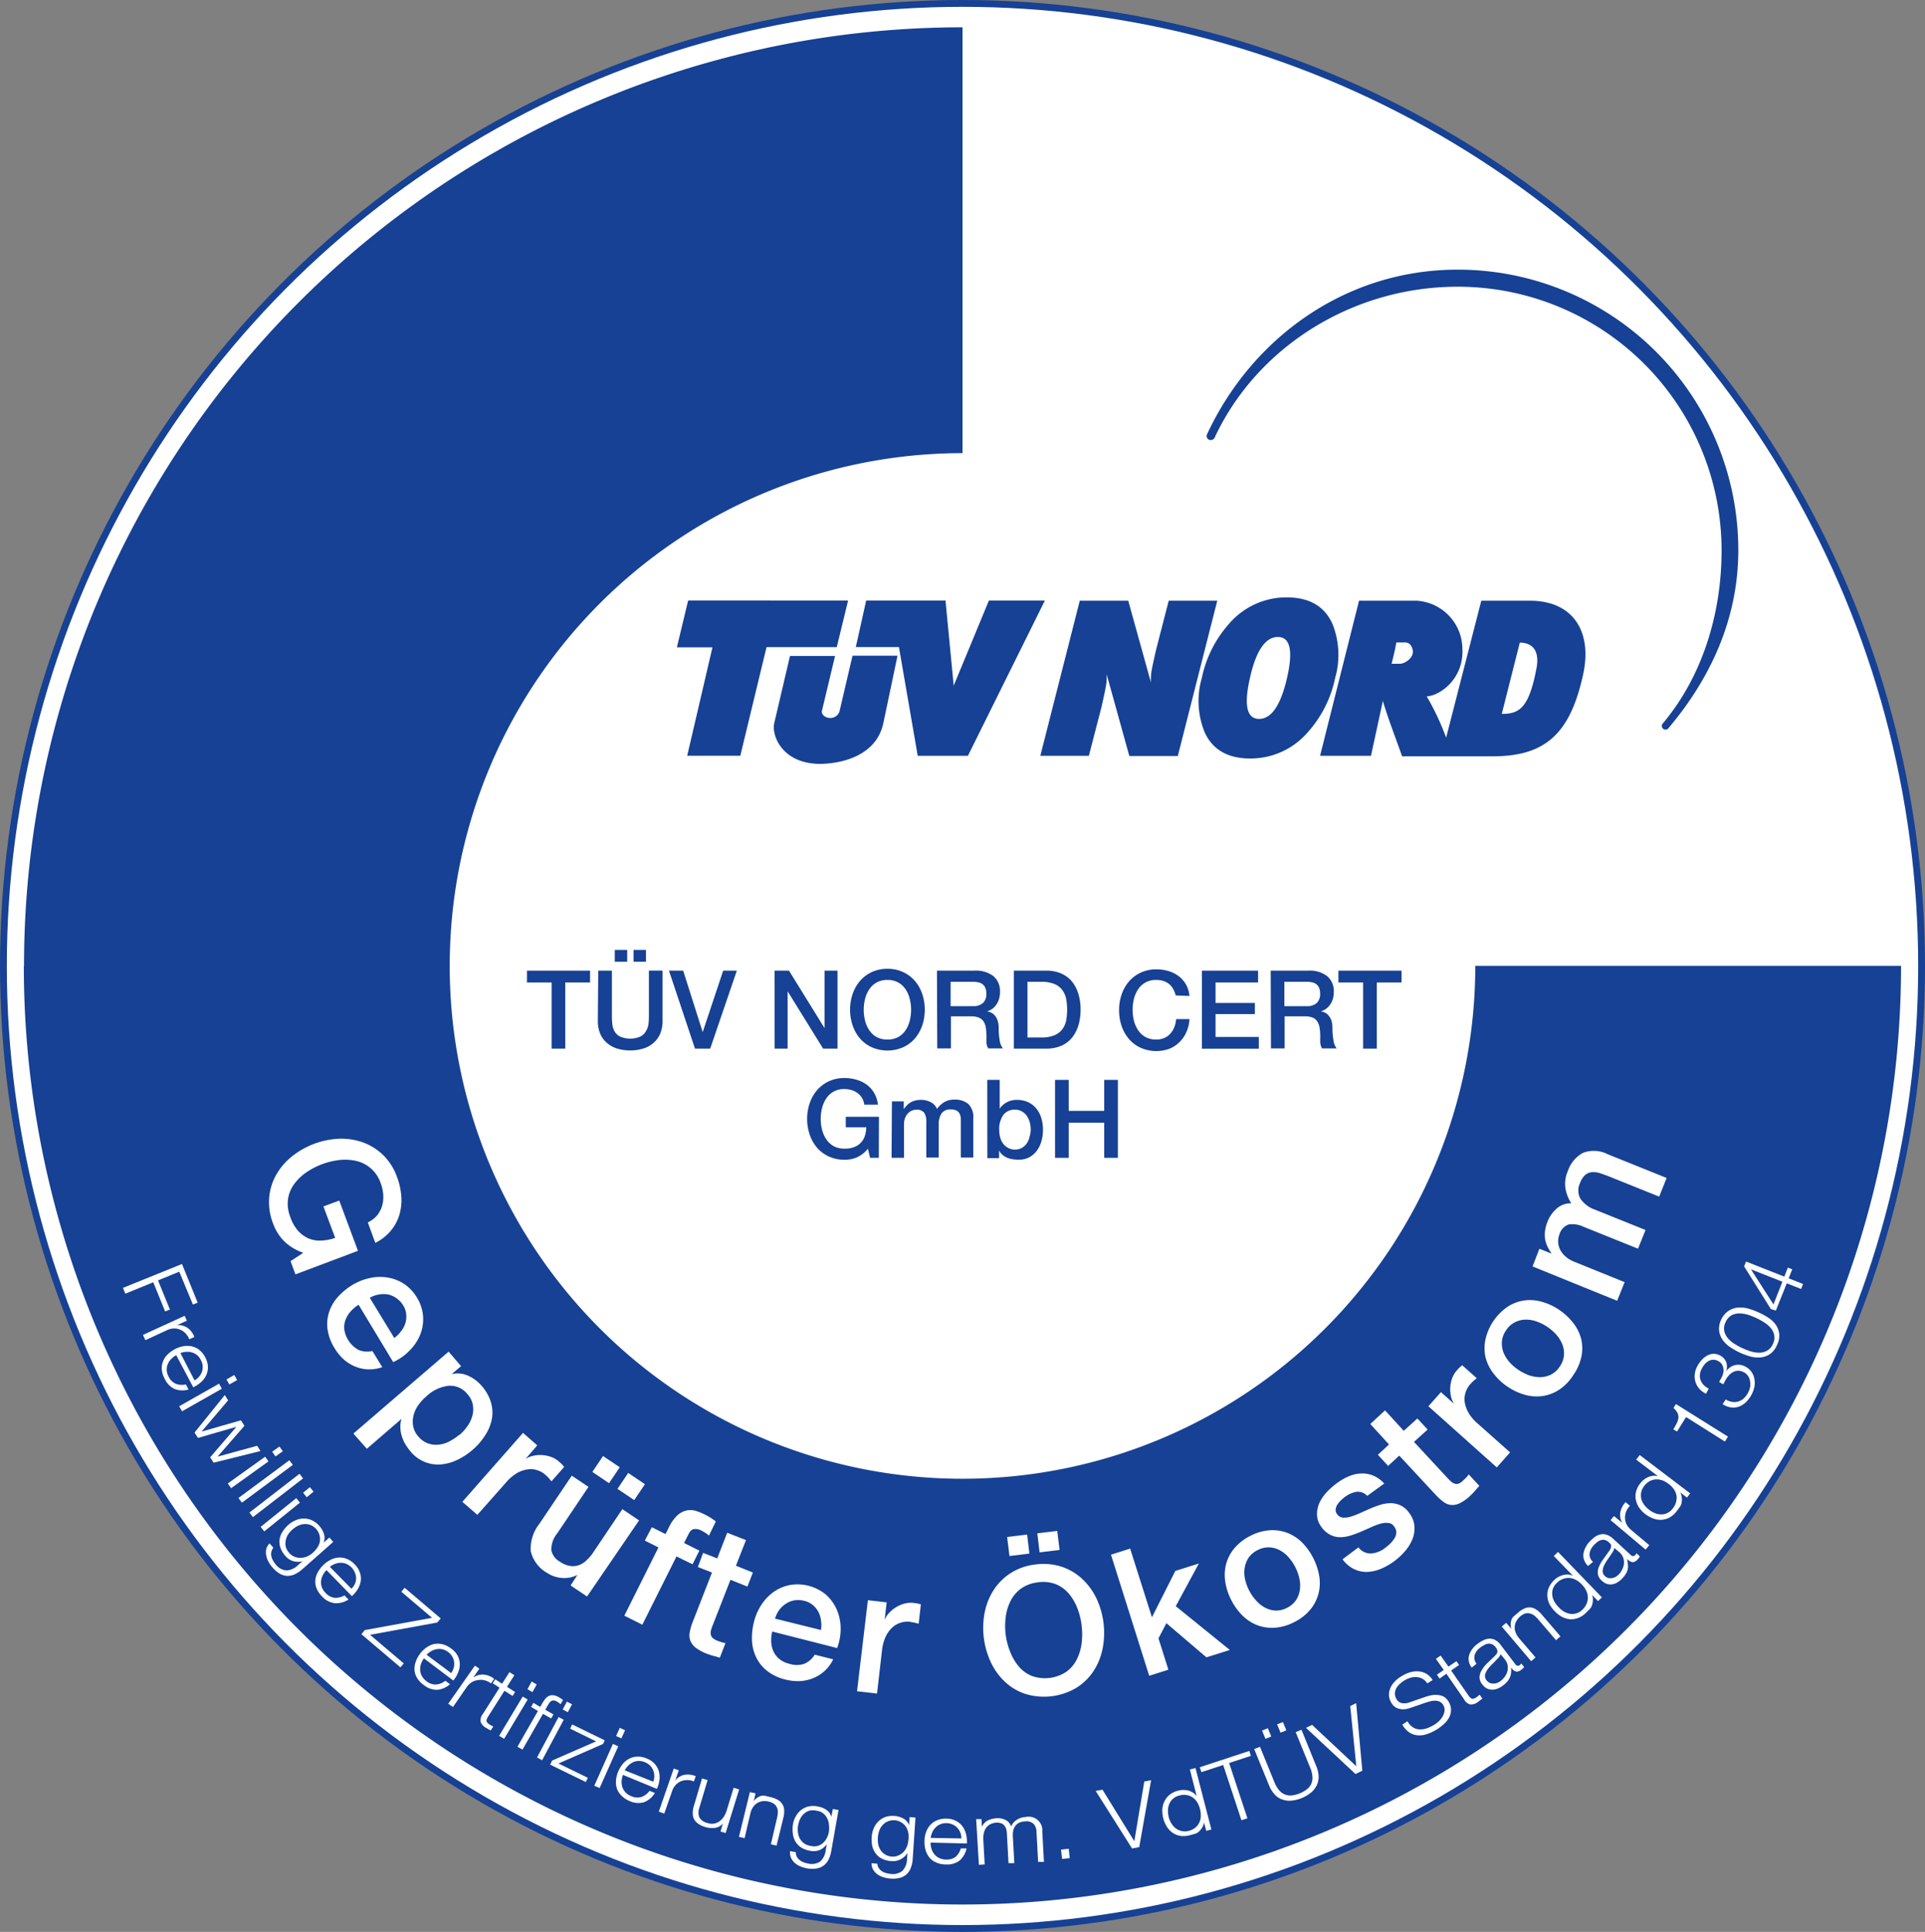 <svg xmlns="http://www.w3.org/2000/svg" viewBox="0 0 282 283"><rect x="0" y="0" width="282" height="283" fill="#808080" stroke="none"/><defs><style>.cls-1,.cls-4{fill:#fff;}.cls-1{stroke:#164194;stroke-miterlimit:3.86;}.cls-2,.cls-3{fill:#164194;}.cls-2{fill-rule:evenodd;}</style></defs><g id="Ebene_2" data-name="Ebene 2"><g id="Prüfzeichen"><ellipse class="cls-1" cx="141" cy="141.5" rx="140.5" ry="141"/><path class="cls-2" d="M176.06,99.31a17.15,17.15,0,0,1,4.05-8,11.05,11.05,0,0,1,8.39-3.8q4.89,0,6.66,3.8a12.21,12.21,0,0,1,.43,8,17.1,17.1,0,0,1-4.05,8,11.05,11.05,0,0,1-8.39,3.8q-4.89,0-6.66-3.8A12.14,12.14,0,0,1,176.06,99.31Zm7.05,0c-.91,4-.47,6,1.34,6s3.17-2,4.09-6,.46-6-1.34-6S184,95.29,183.11,99.31Z"/><path class="cls-2" d="M165.28,88l3.33,12a7.53,7.53,0,0,1,.14-2c.08-.49.61-2.82.61-2.82L171.21,88h7.11l-5.78,22.75h-7.1l-3.33-12a7.16,7.16,0,0,1-.15,2c-.07.5-.6,2.83-.6,2.83l-1.85,7.14H152.4L158.18,88Z"/><path class="cls-2" d="M123,104.13l1.89-8.08h6.59l-2.07,9.85c-1,4.79-6.06,6-9.42,6-5.45-.09-7-4.21-6.56-6l2.3-9.81,6.6,0-1.93,8.08c-.09.45.46,1,1.17,1A1.37,1.37,0,0,0,123,104.13Z"/><polygon class="cls-2" points="100.81 87.96 124.24 87.97 122.58 94.8 112.29 94.8 108.45 110.71 100.67 110.71 104.37 94.83 99.16 94.83 100.81 87.96"/><polygon class="cls-2" points="126.89 87.97 138.51 87.97 139.71 100.44 144.87 87.97 153.07 87.97 141.79 110.72 134.44 110.72 131.69 94.79 125.37 94.79 126.89 87.97"/><path class="cls-3" d="M222.64,94.14,220,104.58c2.61,0,4-.89,5.1-6.76C225.54,95.4,224.57,94.14,222.64,94.14ZM209,102a37.82,37.82,0,0,1,2.85,6.06L217,88h7.13c6.36,0,9.15,4.57,7.79,10.79-1.87,8.57-5.43,12-13.22,12h-13.3c-1-2.83-2.07-5.57-2.82-8.12l-1.74,8.05h-7.46L199.09,88h8.46A7.12,7.12,0,0,1,214.23,95C214.48,99.6,210.71,102,209,102Zm-4.45-7.89c-.16,1-.43,2.09-.69,3.12h1.26c.57,0,1.86-.72,1.86-1.76,0-.27-.18-1.37-1.17-1.36Z"/><path class="cls-3" d="M176.85,63.56c6.54-14,20.2-24.06,36.7-24.06a41.1,41.1,0,0,1,41.1,41.09c0,10.1-4.13,18.84-10.17,26a.56.56,0,0,1-.85.16.55.55,0,0,1,0-.82l0,0c5.64-6.72,8.57-15.83,8.57-25.29A38.64,38.64,0,0,0,213.55,42c-15.51,0-29.46,8.91-35.61,22.1a.64.64,0,0,1-.83.31A.6.6,0,0,1,176.85,63.56Z"/><path class="cls-3" d="M3.52,141.5A137.48,137.48,0,0,1,141,4V66.38a75.12,75.12,0,1,0,75.12,75.11h62.37a137.48,137.48,0,0,1-275,0Z"/><path class="cls-3" d="M77.2,142.19h9.24v1.73H82.81v9.69h-2v-9.69H77.2Z"/><path class="cls-3" d="M87.64,142.19h2v6.66A11.41,11.41,0,0,0,89.7,150a2.68,2.68,0,0,0,.32,1.07,2,2,0,0,0,.8.77,3.83,3.83,0,0,0,3,0,2,2,0,0,0,.8-.77A2.68,2.68,0,0,0,95,150a11.41,11.41,0,0,0,.06-1.16v-6.66h2v7.31a4.88,4.88,0,0,1-.34,1.92,3.63,3.63,0,0,1-1,1.37,3.88,3.88,0,0,1-1.48.82,6.72,6.72,0,0,1-3.84,0,4,4,0,0,1-1.48-.82,3.63,3.63,0,0,1-1-1.37,4.88,4.88,0,0,1-.34-1.92Zm2.42-1.31v-1.73h1.82v1.73Zm4.57-1.73v1.73H92.81v-1.73Z"/><path class="cls-3" d="M98,142.19h2.08l2.86,9h0l3-9h2l-3.9,11.42h-2.23Z"/><path class="cls-3" d="M113.47,142.19h2.11l5.21,8.42h0v-8.42h1.9v11.42h-2.11l-5.2-8.4h0v8.4h-1.9Z"/><path class="cls-3" d="M130,141.92a5.32,5.32,0,0,1,2.3.48,5.16,5.16,0,0,1,1.72,1.29,5.78,5.78,0,0,1,1.08,1.91,7,7,0,0,1,.37,2.3,7.05,7.05,0,0,1-.37,2.32,5.78,5.78,0,0,1-1.08,1.91,5,5,0,0,1-1.72,1.28,5.73,5.73,0,0,1-4.59,0,5,5,0,0,1-1.72-1.28,5.78,5.78,0,0,1-1.08-1.91,7.06,7.06,0,0,1-.38-2.32,7,7,0,0,1,.38-2.3,5.78,5.78,0,0,1,1.08-1.91,5.16,5.16,0,0,1,1.72-1.29A5.27,5.27,0,0,1,130,141.92Zm0,1.63a3.12,3.12,0,0,0-1.57.37,2.92,2.92,0,0,0-1.08,1,4.33,4.33,0,0,0-.62,1.4,6.5,6.5,0,0,0,0,3.2,4.33,4.33,0,0,0,.62,1.4,3,3,0,0,0,1.08,1,3.22,3.22,0,0,0,1.57.36,3.26,3.26,0,0,0,1.58-.36,3.21,3.21,0,0,0,1.08-1,4.32,4.32,0,0,0,.61-1.4,6.5,6.5,0,0,0,0-3.2,4.32,4.32,0,0,0-.61-1.4,3.08,3.08,0,0,0-1.08-1A3.16,3.16,0,0,0,130,143.55Z"/><path class="cls-3" d="M137.26,142.19h5.45a4.22,4.22,0,0,1,2.84.82,2.83,2.83,0,0,1,.94,2.27,3.33,3.33,0,0,1-.24,1.35,2.85,2.85,0,0,1-.56.86,2.2,2.2,0,0,1-.63.48c-.21.09-.36.16-.46.19v0a1.92,1.92,0,0,1,.56.16,1.72,1.72,0,0,1,.55.41,2.13,2.13,0,0,1,.42.73,3.26,3.26,0,0,1,.17,1.12,10.27,10.27,0,0,0,.15,1.83,2.38,2.38,0,0,0,.47,1.17h-2.14a1.85,1.85,0,0,1-.27-.81c0-.3,0-.59,0-.87a8.78,8.78,0,0,0-.09-1.35,2.28,2.28,0,0,0-.35-.94,1.47,1.47,0,0,0-.7-.55,3,3,0,0,0-1.13-.18h-2.94v4.7h-2Zm2,5.2h3.28a2.08,2.08,0,0,0,1.46-.46,1.76,1.76,0,0,0,.49-1.36,2.05,2.05,0,0,0-.16-.89,1.31,1.31,0,0,0-.44-.54,1.56,1.56,0,0,0-.64-.25,3.64,3.64,0,0,0-.74-.07h-3.25Z"/><path class="cls-3" d="M148.52,142.19h4.74a5.31,5.31,0,0,1,2.27.45,4.24,4.24,0,0,1,1.57,1.22,5.35,5.35,0,0,1,.9,1.82,7.94,7.94,0,0,1,.3,2.22,8.06,8.06,0,0,1-.3,2.23,5.39,5.39,0,0,1-.9,1.81,4.27,4.27,0,0,1-1.57,1.23,5.47,5.47,0,0,1-2.27.44h-4.74Zm2,9.79h2a4.92,4.92,0,0,0,1.91-.31,2.84,2.84,0,0,0,1.17-.86,3.28,3.28,0,0,0,.58-1.3,8.72,8.72,0,0,0,0-3.22,3.3,3.3,0,0,0-.58-1.29,2.77,2.77,0,0,0-1.17-.87,5.11,5.11,0,0,0-1.91-.31h-2Z"/><path class="cls-3" d="M172.23,145.82a3.82,3.82,0,0,0-.35-.91,2.52,2.52,0,0,0-.57-.72,2.6,2.6,0,0,0-.83-.47,3.28,3.28,0,0,0-1.09-.17,3.16,3.16,0,0,0-1.58.37,3.08,3.08,0,0,0-1.08,1,4.56,4.56,0,0,0-.62,1.4,6.83,6.83,0,0,0,0,3.2,4.56,4.56,0,0,0,.62,1.4,3.21,3.21,0,0,0,1.08,1,3.26,3.26,0,0,0,1.58.36,2.76,2.76,0,0,0,1.18-.23,2.56,2.56,0,0,0,.88-.64,3,3,0,0,0,.58-.95,4.35,4.35,0,0,0,.27-1.17h1.95a5.34,5.34,0,0,1-.44,1.87,4.51,4.51,0,0,1-1,1.47,4.31,4.31,0,0,1-1.5,1,5.63,5.63,0,0,1-4.2-.14,5,5,0,0,1-1.72-1.28,5.78,5.78,0,0,1-1.08-1.91,7.05,7.05,0,0,1-.37-2.32,7,7,0,0,1,.37-2.3,5.78,5.78,0,0,1,1.08-1.91,5.16,5.16,0,0,1,1.72-1.29,5.32,5.32,0,0,1,2.3-.48,6.17,6.17,0,0,1,1.8.26,4.63,4.63,0,0,1,1.5.77,4.1,4.1,0,0,1,1.05,1.22,4.3,4.3,0,0,1,.49,1.65Z"/><path class="cls-3" d="M176.07,142.19h8.23v1.73h-6.23v3h5.76v1.63h-5.76v3.35h6.34v1.72h-8.34Z"/><path class="cls-3" d="M186.15,142.19h5.46a4.19,4.19,0,0,1,2.83.82,2.84,2.84,0,0,1,.95,2.27,3.33,3.33,0,0,1-.24,1.35,2.85,2.85,0,0,1-.56.86,2.37,2.37,0,0,1-.64.48l-.45.19v0a1.86,1.86,0,0,1,.55.16,1.61,1.61,0,0,1,.55.41,2.31,2.31,0,0,1,.43.73,3.28,3.28,0,0,1,.16,1.12,10.22,10.22,0,0,0,.16,1.83,2.29,2.29,0,0,0,.47,1.17h-2.15a2,2,0,0,1-.26-.81,8.71,8.71,0,0,1,0-.87,7.59,7.59,0,0,0-.1-1.35,2.28,2.28,0,0,0-.35-.94,1.44,1.44,0,0,0-.69-.55,3,3,0,0,0-1.13-.18h-2.95v4.7h-2Zm2,5.2h3.28a2.06,2.06,0,0,0,1.46-.46,1.76,1.76,0,0,0,.5-1.36,2.21,2.21,0,0,0-.16-.89,1.4,1.4,0,0,0-.44-.54,1.56,1.56,0,0,0-.64-.25,3.67,3.67,0,0,0-.75-.07h-3.25Z"/><path class="cls-3" d="M196.07,142.19h9.25v1.73h-3.63v9.69h-2v-9.69h-3.62Z"/><path class="cls-3" d="M128.74,169.61h-1.28l-.31-1.34a4.56,4.56,0,0,1-1.6,1.26,4.41,4.41,0,0,1-1.84.36,5.3,5.3,0,0,1-2.29-.48,5,5,0,0,1-1.72-1.28,5.78,5.78,0,0,1-1.08-1.91,7.06,7.06,0,0,1-.38-2.32,7,7,0,0,1,.38-2.3,5.78,5.78,0,0,1,1.08-1.91,5.16,5.16,0,0,1,1.72-1.29,5.3,5.3,0,0,1,2.29-.48,6.06,6.06,0,0,1,1.77.25,4.76,4.76,0,0,1,1.5.73,4,4,0,0,1,1.09,1.23,4.31,4.31,0,0,1,.54,1.69h-2a2.39,2.39,0,0,0-.35-1,2.24,2.24,0,0,0-.66-.71,2.8,2.8,0,0,0-.9-.44,3.9,3.9,0,0,0-1-.14,3.14,3.14,0,0,0-1.57.37,3.08,3.08,0,0,0-1.08,1,4.56,4.56,0,0,0-.62,1.4,6.5,6.5,0,0,0,0,3.2,4.56,4.56,0,0,0,.62,1.4,3.21,3.21,0,0,0,1.08,1,3.25,3.25,0,0,0,1.57.36,3.58,3.58,0,0,0,1.36-.2,2.61,2.61,0,0,0,1-.62,2.57,2.57,0,0,0,.62-1,4.13,4.13,0,0,0,.22-1.31h-3V163.6h4.86Z"/><path class="cls-3" d="M130.66,161.34h1.73v1.15h0a5,5,0,0,1,.45-.56,2.49,2.49,0,0,1,.54-.43,2.62,2.62,0,0,1,.68-.28,3.33,3.33,0,0,1,.88-.1,3,3,0,0,1,1.4.33,1.92,1.92,0,0,1,.92,1,3.61,3.61,0,0,1,1.07-1,2.85,2.85,0,0,1,1.52-.37,3,3,0,0,1,2,.64,2.7,2.7,0,0,1,.73,2.14v5.71h-1.83v-4.83q0-.5,0-.9a1.9,1.9,0,0,0-.18-.71,1.05,1.05,0,0,0-.46-.45,1.75,1.75,0,0,0-.83-.16,1.53,1.53,0,0,0-1.34.57,2.76,2.76,0,0,0-.42,1.64v4.84h-1.82V164.3a2.22,2.22,0,0,0-.32-1.3,1.31,1.31,0,0,0-1.14-.44,1.8,1.8,0,0,0-.68.14,1.83,1.83,0,0,0-.58.42,2.29,2.29,0,0,0-.4.67,2.59,2.59,0,0,0-.15.91v4.91h-1.82Z"/><path class="cls-3" d="M144.63,158.19h1.82v4.22h0a2.4,2.4,0,0,1,.47-.54,2.77,2.77,0,0,1,.6-.41,2.64,2.64,0,0,1,.68-.25,3,3,0,0,1,.72-.09,3.91,3.91,0,0,1,1.7.34,3.35,3.35,0,0,1,1.21.95,4,4,0,0,1,.72,1.4,5.89,5.89,0,0,1,.24,1.71,5.79,5.79,0,0,1-.22,1.61,4.14,4.14,0,0,1-.65,1.39,3.35,3.35,0,0,1-1.12,1,3.26,3.26,0,0,1-1.58.36,5.93,5.93,0,0,1-.84-.06,3.71,3.71,0,0,1-.81-.21,2.83,2.83,0,0,1-.69-.42,1.86,1.86,0,0,1-.52-.67h0v1.13h-1.72Zm6.36,7.3a3.93,3.93,0,0,0-.14-1.09,3.11,3.11,0,0,0-.43-.94,2.14,2.14,0,0,0-.72-.65,1.92,1.92,0,0,0-1-.25,2,2,0,0,0-1.74.8,3.52,3.52,0,0,0-.58,2.13,4.34,4.34,0,0,0,.15,1.16,2.72,2.72,0,0,0,.45.92,2.47,2.47,0,0,0,.73.6,2.07,2.07,0,0,0,1,.23,2,2,0,0,0,1-.26,2.14,2.14,0,0,0,.71-.66,2.6,2.6,0,0,0,.4-.93A4.72,4.72,0,0,0,151,165.49Z"/><path class="cls-3" d="M154.56,158.19h2v4.54h5.2v-4.54h2v11.42h-2v-5.15h-5.2v5.15h-2Z"/></g><g id="Text"><path class="cls-4" d="M43.28,186.68l-.72-1.94,1.87-1.22a7.53,7.53,0,0,1-2.82-1.71A7.18,7.18,0,0,1,40,179.23a8.64,8.64,0,0,1-.57-3.75,8.11,8.11,0,0,1,1-3.33,9.33,9.33,0,0,1,2.29-2.71,11.9,11.9,0,0,1,7-2.63,9.44,9.44,0,0,1,3.51.56,8.36,8.36,0,0,1,2.94,1.87,8.49,8.49,0,0,1,2,3.2,10.21,10.21,0,0,1,.62,2.82,7.65,7.65,0,0,1-.28,2.68,6.64,6.64,0,0,1-1.25,2.34,7.09,7.09,0,0,1-2.28,1.79l-1.1-3A4.12,4.12,0,0,0,55.28,178a4.08,4.08,0,0,0,.71-1.41,4.8,4.8,0,0,0,.15-1.61,5.78,5.78,0,0,0-.37-1.65,4.95,4.95,0,0,0-3.55-3.26,7.54,7.54,0,0,0-2.48-.14,10.77,10.77,0,0,0-4.88,1.82,7.16,7.16,0,0,0-1.78,1.73,4.92,4.92,0,0,0-.89,2.19,5.21,5.21,0,0,0,.33,2.59,6.05,6.05,0,0,0,1.07,1.95,4.5,4.5,0,0,0,1.51,1.16,4.14,4.14,0,0,0,1.87.36,6.71,6.71,0,0,0,2.13-.4l-1.72-4.6,2.32-.86,2.74,7.36Z"/><path class="cls-4" d="M52.53,191.13a5.51,5.51,0,0,0-1.18,1,3.92,3.92,0,0,0-.74,1.23,3.13,3.13,0,0,0-.17,1.4,4.11,4.11,0,0,0,2.11,3,3.3,3.3,0,0,0,2,.14L56,200.27a5.51,5.51,0,0,1-4-.1,6,6,0,0,1-1.69-1.07A7.29,7.29,0,0,1,49,197.47a6.89,6.89,0,0,1-1-2.65,5.61,5.61,0,0,1,.18-2.52,6.17,6.17,0,0,1,1.25-2.24,9.36,9.36,0,0,1,2.23-1.85,8.27,8.27,0,0,1,2.56-1,6.91,6.91,0,0,1,2.6-.06,6.17,6.17,0,0,1,2.38.93,6.25,6.25,0,0,1,1.88,2,6.08,6.08,0,0,1,.9,2.77,6.2,6.2,0,0,1-.43,2.68A7,7,0,0,1,60,197.84a7.72,7.72,0,0,1-2.4,1.69ZM57.76,196a4.75,4.75,0,0,0,1-1,3.45,3.45,0,0,0,.62-1.16,3.27,3.27,0,0,0,.13-1.29,3,3,0,0,0-.44-1.32,3.55,3.55,0,0,0-1-1.06,3.25,3.25,0,0,0-1.2-.54,3.81,3.81,0,0,0-1.35,0,3.91,3.91,0,0,0-1.35.48Z"/><path class="cls-4" d="M65.72,198l1.82,2.12-1.38,1.18,0,0a3.69,3.69,0,0,1,2.4.22,5.71,5.71,0,0,1,2,1.49,6.51,6.51,0,0,1,1.37,2.45,5.36,5.36,0,0,1,.11,2.48,6.72,6.72,0,0,1-1,2.37,9.57,9.57,0,0,1-1.85,2.11A9.93,9.93,0,0,1,67,213.85a6.92,6.92,0,0,1-2.4.67,5.19,5.19,0,0,1-4.46-1.9,8.14,8.14,0,0,1-.76-1.06,5.73,5.73,0,0,1-.52-1.19,4.49,4.49,0,0,1-.21-1.26,3.59,3.59,0,0,1,.17-1.26l0,0-5.08,4.38L51.77,210Zm1.61,12.19a6.74,6.74,0,0,0,1.18-1.33,4.63,4.63,0,0,0,.7-1.52,3.51,3.51,0,0,0,.05-1.58,3.1,3.1,0,0,0-.74-1.48A3.23,3.23,0,0,0,65.71,203a5.69,5.69,0,0,0-3.24,1.54,7.24,7.24,0,0,0-1.27,1.41,4.35,4.35,0,0,0-.65,1.54,3.59,3.59,0,0,0,0,1.53,3.16,3.16,0,0,0,.76,1.44,3.34,3.34,0,0,0,1.43,1,3.59,3.59,0,0,0,1.56.16,4.34,4.34,0,0,0,1.57-.49A8.13,8.13,0,0,0,67.33,210.14Z"/><path class="cls-4" d="M76.62,209.9l2.08,1.83-1.72,2,0,0a2.9,2.9,0,0,1,1.09-.46,4.63,4.63,0,0,1,1.3-.12,4.44,4.44,0,0,1,1.34.27,3.43,3.43,0,0,1,1.16.67c.26.23.43.39.52.49l.26.31L80.79,217l-.41-.49a6.16,6.16,0,0,0-.45-.44,3.3,3.3,0,0,0-1.26-.71,3,3,0,0,0-1.44-.1,4.24,4.24,0,0,0-1.54.56,6.39,6.39,0,0,0-1.52,1.3l-4.24,4.79L67.73,220Z"/><path class="cls-4" d="M86,233.87l-2.41-1.62,1-1.55,0,0a4.08,4.08,0,0,1-2.25.45,4.44,4.44,0,0,1-2.16-.72,4.94,4.94,0,0,1-2.43-3.21A5.84,5.84,0,0,1,79,223.24l4.76-7.07,2.45,1.64-4.6,6.84a3.66,3.66,0,0,0-.84,2.44A2.43,2.43,0,0,0,82,228.75a3.6,3.6,0,0,0,1.45.63,2.78,2.78,0,0,0,1.26-.07,3.17,3.17,0,0,0,1.11-.65,6.59,6.59,0,0,0,1-1.12l4.35-6.47,2.45,1.65Zm.78-18.25,1.56-2.33,2.45,1.65-1.57,2.33Zm7.7,1.8-1.57,2.33-2.45-1.65,1.57-2.33Z"/><path class="cls-4" d="M95.49,223.72l2,1,.51-1a5.78,5.78,0,0,1,1.2-1.71,2.9,2.9,0,0,1,1.29-.72,2.76,2.76,0,0,1,1.31,0,7.22,7.22,0,0,1,1.3.5,8.34,8.34,0,0,1,1.76,1.09l-1,2.07a3.18,3.18,0,0,0-.49-.38,6.16,6.16,0,0,0-.66-.38,1.78,1.78,0,0,0-1-.2c-.34,0-.63.31-.88.81l-.62,1.23,2.24,1.12-1,2L99.1,228l-5,10-2.64-1.32,5-10-2-1Z"/><path class="cls-4" d="M103,227.48l2.07.81,1.46-3.76,2.75,1.08-1.47,3.75,2.48,1-.8,2.06-2.48-1-2.61,6.68a6.36,6.36,0,0,0-.26.77,1.4,1.4,0,0,0,0,.6.84.84,0,0,0,.27.48,2.1,2.1,0,0,0,.68.39,5.71,5.71,0,0,0,.58.21,2.57,2.57,0,0,0,.61.14l-.83,2.14-.93-.26a8.06,8.06,0,0,1-.91-.3,6.54,6.54,0,0,1-1.67-.88,2.52,2.52,0,0,1-.79-1,2.22,2.22,0,0,1-.12-1.21,8.25,8.25,0,0,1,.39-1.44l2.88-7.38-2.07-.81Z"/><path class="cls-4" d="M113.13,239a4.91,4.91,0,0,0-.15,1.52,3.55,3.55,0,0,0,.33,1.39,3,3,0,0,0,.87,1.12,3.6,3.6,0,0,0,1.47.7,3.49,3.49,0,0,0,2.16,0,3.26,3.26,0,0,0,1.54-1.34l2.71.68a5.68,5.68,0,0,1-1.25,1.7,5.74,5.74,0,0,1-1.68,1.06,6,6,0,0,1-1.95.43,7.19,7.19,0,0,1-2.1-.22,7,7,0,0,1-2.58-1.18,5.75,5.75,0,0,1-1.64-1.91,6.31,6.31,0,0,1-.69-2.48,9.32,9.32,0,0,1,.28-2.87,8.1,8.1,0,0,1,1.1-2.53,6.88,6.88,0,0,1,1.8-1.88,6.17,6.17,0,0,1,2.35-1A6.55,6.55,0,0,1,121,233.6a6.36,6.36,0,0,1,1.59,2.21,7,7,0,0,1,.56,2.73,7.8,7.8,0,0,1-.52,2.88Zm7.14-.22a4.64,4.64,0,0,0,0-1.39,3.49,3.49,0,0,0-.38-1.26,3.22,3.22,0,0,0-.81-1,2.91,2.91,0,0,0-1.24-.62,3.55,3.55,0,0,0-1.44-.08,3.12,3.12,0,0,0-1.23.47,3.71,3.71,0,0,0-1,.92,4.08,4.08,0,0,0-.63,1.29Z"/><path class="cls-4" d="M127.14,234.41l2.75.32-.3,2.58h0a2.9,2.9,0,0,1,.63-1,4.55,4.55,0,0,1,1-.84,4.37,4.37,0,0,1,1.25-.55,3.39,3.39,0,0,1,1.34-.11,6.53,6.53,0,0,1,.7.11l.39.1-.32,2.84-.62-.17c-.21,0-.42-.08-.63-.11a3.29,3.29,0,0,0-1.43.14,3.23,3.23,0,0,0-1.24.74,4.27,4.27,0,0,0-.94,1.35,6.47,6.47,0,0,0-.51,1.93l-.73,6.35-2.93-.34Z"/><path class="cls-4" d="M151.73,229.17a8.68,8.68,0,0,1,3.77.33,8.19,8.19,0,0,1,3,1.76,9.41,9.41,0,0,1,2.11,2.86,11.94,11.94,0,0,1,.9,7.46,9.3,9.3,0,0,1-1.36,3.28,8.15,8.15,0,0,1-2.51,2.41,9.3,9.3,0,0,1-7.36.89,8,8,0,0,1-3-1.74,9.34,9.34,0,0,1-2.1-2.86,11.92,11.92,0,0,1-.91-7.46,9.49,9.49,0,0,1,1.36-3.28,8.32,8.32,0,0,1,2.51-2.43A8.55,8.55,0,0,1,151.73,229.17Zm.31,2.63a5.18,5.18,0,0,0-2.45.9,5.11,5.11,0,0,0-1.54,1.8,7.34,7.34,0,0,0-.72,2.38,10.44,10.44,0,0,0,0,2.62A10.06,10.06,0,0,0,148,242a7.42,7.42,0,0,0,1.26,2.14,5,5,0,0,0,1.93,1.38,5.69,5.69,0,0,0,5-.61,5,5,0,0,0,1.54-1.8,7.34,7.34,0,0,0,.72-2.38,10.44,10.44,0,0,0,0-2.62,10.06,10.06,0,0,0-.63-2.54,7.42,7.42,0,0,0-1.26-2.14,5,5,0,0,0-1.93-1.38A5.22,5.22,0,0,0,152,231.8Zm-4.16-3.86-.34-2.79,2.93-.36.33,2.79Zm7-3.68.34,2.79-2.93.35-.33-2.79Z"/><path class="cls-4" d="M162.75,227.74l2.81-.89,3.19,10.06,3.43-6.79,3.45-1.09-3.39,6.26,7.92,6.41-3.43,1.08-5.86-5L169.71,240l1.45,4.59-2.81.89Z"/><path class="cls-4" d="M189.58,237.63a7.33,7.33,0,0,1-2.79.81,6.22,6.22,0,0,1-2.56-.35,6.34,6.34,0,0,1-2.18-1.4,8.71,8.71,0,0,1-1.7-2.35,8.5,8.5,0,0,1-.87-2.73,6.38,6.38,0,0,1,.16-2.59,6.22,6.22,0,0,1,1.23-2.27,7.38,7.38,0,0,1,2.31-1.77,7.24,7.24,0,0,1,2.79-.81,6.15,6.15,0,0,1,2.55.35,6.44,6.44,0,0,1,2.19,1.4,9.28,9.28,0,0,1,2.57,5.08,6.21,6.21,0,0,1-.17,2.59,6.05,6.05,0,0,1-1.22,2.27A7.24,7.24,0,0,1,189.58,237.63Zm-1.06-2.09a3.45,3.45,0,0,0,1.34-1.14,3.65,3.65,0,0,0,.56-1.51,4.72,4.72,0,0,0-.07-1.67,6.94,6.94,0,0,0-1.56-3.07,4.42,4.42,0,0,0-1.3-1.05,3.55,3.55,0,0,0-1.54-.43,3.4,3.4,0,0,0-1.71.4,3.45,3.45,0,0,0-1.34,1.14,3.82,3.82,0,0,0-.57,1.5,4.73,4.73,0,0,0,.07,1.67A6.86,6.86,0,0,0,183,233a6.53,6.53,0,0,0,1,1.44,4.63,4.63,0,0,0,1.3,1.05,3.61,3.61,0,0,0,1.55.44A3.4,3.4,0,0,0,188.52,235.54Z"/><path class="cls-4" d="M199,226.67a2.25,2.25,0,0,0,1.86.9,3.76,3.76,0,0,0,2-.78,8.15,8.15,0,0,0,.73-.6,4.39,4.39,0,0,0,.66-.79,1.82,1.82,0,0,0,.3-.86,1.29,1.29,0,0,0-.26-.84l-.22-.29a1.1,1.1,0,0,0-.72-.31,2.92,2.92,0,0,0-1.15.11,9.49,9.49,0,0,0-1.34.51l-1.48.65a14.46,14.46,0,0,1-1.54.57,5.19,5.19,0,0,1-1.53.24,3.19,3.19,0,0,1-1.44-.35,3.68,3.68,0,0,1-1.3-1.16,3.09,3.09,0,0,1-.64-1.8,4,4,0,0,1,.38-1.76,5.84,5.84,0,0,1,1.09-1.57,11.11,11.11,0,0,1,1.44-1.27,8.52,8.52,0,0,1,1.73-1,5.25,5.25,0,0,1,1.8-.42,4.23,4.23,0,0,1,1.78.3,4.51,4.51,0,0,1,1.63,1.17l-2.49,1.81a1.86,1.86,0,0,0-1.62-.59,4,4,0,0,0-1.63.73,6.35,6.35,0,0,0-.56.47,3.93,3.93,0,0,0-.54.63,1.63,1.63,0,0,0-.27.71,1,1,0,0,0,.21.73,1.15,1.15,0,0,0,.83.5,3.07,3.07,0,0,0,1.12-.13,9.84,9.84,0,0,0,1.34-.5l1.5-.67q.75-.32,1.53-.57a5.19,5.19,0,0,1,1.53-.24,3.34,3.34,0,0,1,1.45.33,3.29,3.29,0,0,1,1.28,1.13,3.58,3.58,0,0,1,.75,2,4.25,4.25,0,0,1-.34,1.92,6.53,6.53,0,0,1-1.12,1.74,9.92,9.92,0,0,1-1.56,1.42,9.39,9.39,0,0,1-2.06,1.14,5.69,5.69,0,0,1-2,.39,4.19,4.19,0,0,1-1.86-.46,4.68,4.68,0,0,1-1.6-1.39Z"/><path class="cls-4" d="M201.85,213.11l1.63-1.51-2.74-3,2.16-2,2.74,3,2-1.81,1.5,1.62-2,1.81,4.88,5.26a7.55,7.55,0,0,0,.58.57,1.36,1.36,0,0,0,.52.29.87.87,0,0,0,.55,0,2.12,2.12,0,0,0,.65-.44l.45-.43a3.81,3.81,0,0,0,.39-.49l1.55,1.68-.63.72a7.12,7.12,0,0,1-.66.69,6.44,6.44,0,0,1-1.52,1.11,2.44,2.44,0,0,1-1.26.28,2.1,2.1,0,0,1-1.13-.42,7.33,7.33,0,0,1-1.13-1l-5.4-5.81-1.63,1.51Z"/><path class="cls-4" d="M209.25,206l1.84-2.07,1.94,1.73,0,0a3.08,3.08,0,0,1-.47-1.09,5,5,0,0,1-.11-1.3,4.44,4.44,0,0,1,.27-1.34,3.55,3.55,0,0,1,.68-1.16,5.1,5.1,0,0,1,.49-.51l.31-.27,2.14,1.9c-.17.13-.33.27-.49.41s-.31.3-.45.45a3.4,3.4,0,0,0-.71,1.25,3.21,3.21,0,0,0-.11,1.45,4.54,4.54,0,0,0,.57,1.54,6.11,6.11,0,0,0,1.29,1.52l4.78,4.25-1.95,2.2Z"/><path class="cls-4" d="M230.45,201.48a7.19,7.19,0,0,1-2,2.07,6,6,0,0,1-2.4.94,6.36,6.36,0,0,1-2.59-.15,8.65,8.65,0,0,1-2.63-1.22,8.42,8.42,0,0,1-2.1-2,6.32,6.32,0,0,1-1.12-2.34,6.17,6.17,0,0,1,0-2.57,7.93,7.93,0,0,1,3.19-4.75,6,6,0,0,1,5-.78,8.5,8.5,0,0,1,2.61,1.2,8.75,8.75,0,0,1,2.12,2,6.32,6.32,0,0,1,1.12,2.34,6.05,6.05,0,0,1,0,2.58A7.36,7.36,0,0,1,230.45,201.48Zm-1.95-1.31a3.32,3.32,0,0,0,.61-1.64,3.61,3.61,0,0,0-.24-1.6,4.93,4.93,0,0,0-.88-1.42,7.22,7.22,0,0,0-1.32-1.14,7,7,0,0,0-1.54-.78,4.62,4.62,0,0,0-1.65-.28,3.6,3.6,0,0,0-1.56.39,3.28,3.28,0,0,0-1.29,1.18,3.31,3.31,0,0,0-.61,1.65,3.73,3.73,0,0,0,.23,1.59,5,5,0,0,0,.88,1.42,6.65,6.65,0,0,0,1.31,1.13,7.31,7.31,0,0,0,1.55.79,5,5,0,0,0,1.65.28,3.74,3.74,0,0,0,1.57-.38A3.31,3.31,0,0,0,228.5,200.17Z"/><path class="cls-4" d="M224.51,185.52l1-2.59,1.74.69,0-.07a6.89,6.89,0,0,1-.58-1,4.07,4.07,0,0,1-.33-1.06,4.72,4.72,0,0,1,0-1.19,5.32,5.32,0,0,1,.38-1.38,4.72,4.72,0,0,1,1.35-1.9,3.08,3.08,0,0,1,2.12-.75,5.78,5.78,0,0,1-.87-2.22,4.58,4.58,0,0,1,.36-2.5,4.75,4.75,0,0,1,2.19-2.66,4.47,4.47,0,0,1,3.67.2l8.61,3.47-1.09,2.73-7.29-2.93c-.5-.2-1-.37-1.38-.5a3.11,3.11,0,0,0-1.17-.15,1.72,1.72,0,0,0-1,.41,2.89,2.89,0,0,0-.74,1.15,2.5,2.5,0,0,0,.06,2.36,4.44,4.44,0,0,0,2.21,1.61l7.31,2.94-1.1,2.74-8-3.22a3.73,3.73,0,0,0-2.16-.33,2.16,2.16,0,0,0-1.35,1.45,2.75,2.75,0,0,0,.09,2.22,3.28,3.28,0,0,0,.77,1,4.33,4.33,0,0,0,1.28.78l7.41,3-1.1,2.73Z"/><path class="cls-4" d="M26.66,185.16l2.3,5.66-.7.28-2-4.81-3.11,1.27,1.74,4.27-.7.28-1.74-4.27-4.09,1.67-.35-.85Z"/><path class="cls-4" d="M27.05,192.75l.33.71-1.43.66v0a2.38,2.38,0,0,1,1.53.4,3,3,0,0,1,1,1.33l-.75.34a2.62,2.62,0,0,0-.57-.89,2.39,2.39,0,0,0-.79-.53,2.06,2.06,0,0,0-.92-.16,2.29,2.29,0,0,0-.95.23l-3.2,1.48-.36-.77Z"/><path class="cls-4" d="M25.82,198.52a2.65,2.65,0,0,0-.7.52,2.25,2.25,0,0,0-.51.72,2.11,2.11,0,0,0-.19.89,2.23,2.23,0,0,0,.28,1,2.09,2.09,0,0,0,1.09,1.07,2.49,2.49,0,0,0,1.44.08l.39.75a3.31,3.31,0,0,1-2-.06,3,3,0,0,1-1.5-1.53,3.34,3.34,0,0,1-.42-1.39,2.76,2.76,0,0,1,.2-1.2,2.94,2.94,0,0,1,.7-1,4.53,4.53,0,0,1,1.05-.75,4.35,4.35,0,0,1,1.18-.41,3.28,3.28,0,0,1,1.21,0,2.83,2.83,0,0,1,1.12.51,3.27,3.27,0,0,1,.92,1.14,3.11,3.11,0,0,1,.38,1.41,2.77,2.77,0,0,1-.27,1.23,3.23,3.23,0,0,1-.78,1,4.75,4.75,0,0,1-1.1.72Zm2.68,3.69a2.23,2.23,0,0,0,.65-.53,2.05,2.05,0,0,0,.42-.71,1.93,1.93,0,0,0,.12-.83,2.05,2.05,0,0,0-.26-.9,2.14,2.14,0,0,0-.59-.75,2,2,0,0,0-.75-.38,2.3,2.3,0,0,0-.83-.08,2.86,2.86,0,0,0-.83.18Z"/><path class="cls-4" d="M32.09,202.69l.41.74-5.83,3.31-.42-.74Zm2.23-1.27.42.74-1.14.65-.42-.74Z"/><path class="cls-4" d="M32.93,204.36l.49.77-3.89,4.58v0l5.76-1.65.52.8-3.94,4.52,0,0,5.8-1.59.49.77-6.87,1.71-.5-.79,3.84-4.47v0L29,210.64l-.5-.79Z"/><path class="cls-4" d="M38.84,213.39l.49.69L33.86,218l-.49-.69Zm2.1-1.49.49.69-1.07.76-.49-.69Z"/><path class="cls-4" d="M42.39,213.91l.51.68-7.46,5.53-.51-.68Z"/><path class="cls-4" d="M43.88,215.89l.52.68-7.35,5.67-.51-.67Z"/><path class="cls-4" d="M43.4,219.46l.54.66-5.23,4.21-.53-.66Zm2-1.61.53.66-1,.82-.53-.66Z"/><path class="cls-4" d="M44.32,229.85a4.83,4.83,0,0,1-1.11.75,2.59,2.59,0,0,1-1.1.25,2.45,2.45,0,0,1-1.1-.31,4.15,4.15,0,0,1-1.1-.94,3.8,3.8,0,0,1-.59-.85,2.92,2.92,0,0,1-.32-.91,2.15,2.15,0,0,1,0-.91,1.86,1.86,0,0,1,.49-.84l.56.64a1.43,1.43,0,0,0-.3.62,1.62,1.62,0,0,0,0,.62,2.09,2.09,0,0,0,.24.61,3.19,3.19,0,0,0,.39.57,2.18,2.18,0,0,0,1.58.9,2.52,2.52,0,0,0,1.66-.75l.69-.6,0,0a2.5,2.5,0,0,1-1.33,0,2.46,2.46,0,0,1-1.17-.76,3.67,3.67,0,0,1-.74-1.25,2.65,2.65,0,0,1-.11-1.21,2.88,2.88,0,0,1,.44-1.12,4.71,4.71,0,0,1,.86-1,3.73,3.73,0,0,1,1.1-.68,2.93,2.93,0,0,1,1.19-.23,2.78,2.78,0,0,1,1.18.27,3.45,3.45,0,0,1,1.08.84,3.12,3.12,0,0,1,.67,1.23,1.75,1.75,0,0,1-.09,1.2l0,0,.87-.76.56.64Zm-1.16-1.8a2.12,2.12,0,0,0,.89.15A2.38,2.38,0,0,0,45,228a3.12,3.12,0,0,0,.81-.52,4,4,0,0,0,.64-.72,2.46,2.46,0,0,0,.39-.86,2.24,2.24,0,0,0-1.34-2.5,2.16,2.16,0,0,0-.93-.14,2.58,2.58,0,0,0-.92.25,3.84,3.84,0,0,0-.82.56,3.08,3.08,0,0,0-.63.72,2.35,2.35,0,0,0-.34.86,2.05,2.05,0,0,0,0,.92,2.2,2.2,0,0,0,.51.91A2,2,0,0,0,43.16,228.05Z"/><path class="cls-4" d="M47.83,230a2.8,2.8,0,0,0-.51.7,2.47,2.47,0,0,0-.28.83,2.05,2.05,0,0,0,.09.91,2.2,2.2,0,0,0,.57.91,2.11,2.11,0,0,0,1.36.71,2.58,2.58,0,0,0,1.4-.35l.59.6a3.24,3.24,0,0,1-2,.54,3,3,0,0,1-1.88-1,3.47,3.47,0,0,1-.81-1.21,2.66,2.66,0,0,1-.16-1.2,2.88,2.88,0,0,1,.37-1.15,4.45,4.45,0,0,1,1.79-1.76,3.07,3.07,0,0,1,1.16-.36,2.88,2.88,0,0,1,1.22.16,3.21,3.21,0,0,1,1.21.82,3.06,3.06,0,0,1,.78,1.24,2.68,2.68,0,0,1,.11,1.25,3.35,3.35,0,0,1-.45,1.18,4.57,4.57,0,0,1-.84,1Zm3.65,2.73A2.33,2.33,0,0,0,52,232,2,2,0,0,0,52,230.4a2.37,2.37,0,0,0-1.29-1.32,2.08,2.08,0,0,0-.84-.15,2.67,2.67,0,0,0-.82.17,3.09,3.09,0,0,0-.73.42Z"/><path class="cls-4" d="M59.28,232.59l5.28,4.49-.5.6-9.85,1.8,4.94,4.19-.49.58-5.72-4.86.5-.6,9.85-1.8-4.5-3.82Z"/><path class="cls-4" d="M62.1,242.93a3.14,3.14,0,0,0-.41.77,2.34,2.34,0,0,0-.14.87,1.91,1.91,0,0,0,.22.88,2.17,2.17,0,0,0,.69.81,2.09,2.09,0,0,0,1.45.5,2.47,2.47,0,0,0,1.33-.55l.68.51a3.29,3.29,0,0,1-1.86.82,3.05,3.05,0,0,1-2-.72,3.49,3.49,0,0,1-1-1.08,2.67,2.67,0,0,1-.34-1.17,3.1,3.1,0,0,1,.2-1.19,4.23,4.23,0,0,1,.62-1.14,4.32,4.32,0,0,1,.89-.87,3.13,3.13,0,0,1,1.09-.52,2.86,2.86,0,0,1,1.24,0,3.35,3.35,0,0,1,1.31.63,3.08,3.08,0,0,1,1,1.11,2.84,2.84,0,0,1,.29,1.23,3.21,3.21,0,0,1-.27,1.23,4.47,4.47,0,0,1-.68,1.13Zm4,2.16a2.65,2.65,0,0,0,.36-.76,2.28,2.28,0,0,0,.07-.82,2.2,2.2,0,0,0-.26-.81,2.26,2.26,0,0,0-.62-.7,2.34,2.34,0,0,0-.86-.41,2.17,2.17,0,0,0-.84,0,2.6,2.6,0,0,0-.79.29,3.43,3.43,0,0,0-.67.52Z"/><path class="cls-4" d="M69.57,244l.65.44-.89,1.3h0a2.33,2.33,0,0,1,1.52-.43,2.82,2.82,0,0,1,1.54.62l-.46.67a2.72,2.72,0,0,0-1-.47,2.41,2.41,0,0,0-1,0,2.21,2.21,0,0,0-.87.33,2.7,2.7,0,0,0-.7.69l-2,2.91-.7-.48Z"/><path class="cls-4" d="M74.27,247.1l1.19.76-.37.58-1.19-.76-2.39,3.77a1.33,1.33,0,0,0-.24.59c0,.16.1.34.35.51s.42.25.64.36l-.38.59-.33-.19-.32-.19a1.68,1.68,0,0,1-.83-.91,1.54,1.54,0,0,1,.35-1.16l2.43-3.82-1-.65.37-.58,1,.65,1.08-1.7.72.45Z"/><path class="cls-4" d="M76.57,248.53l.73.43-3.45,5.76-.73-.44Zm1.32-2.21.73.44L78,247.88l-.73-.43Z"/><path class="cls-4" d="M80.74,251.74l-1.2-.68-3,5.24-.74-.42,3-5.24-1-.59.34-.6,1,.59.3-.53a6.29,6.29,0,0,1,.45-.66,1.59,1.59,0,0,1,.53-.42,1.21,1.21,0,0,1,.66-.09,2.06,2.06,0,0,1,.8.29l.3.18.3.22-.35.61-.26-.2-.25-.16a1,1,0,0,0-.52-.18.63.63,0,0,0-.38.11,1,1,0,0,0-.29.3l-.26.44-.29.51,1.2.68Z"/><path class="cls-4" d="M81.83,251.53l.75.4-3.16,5.92-.75-.4Zm1.22-2.27.75.4-.62,1.16-.75-.4Z"/><path class="cls-4" d="M81.81,258.33l4.31,2.1-.3.62-5.23-2.55.29-.6,6.44-2.81-3.8-1.86.3-.62,4.77,2.33-.25.53Z"/><path class="cls-4" d="M89.79,255.46l.78.35-2.73,6.12-.78-.34Zm1-2.35.78.35-.54,1.19-.78-.34Z"/><path class="cls-4" d="M91.26,260a2.86,2.86,0,0,0-.19.84,2.38,2.38,0,0,0,.08.88,2.08,2.08,0,0,0,.45.8,2.22,2.22,0,0,0,.88.6,2.12,2.12,0,0,0,1.53.1,2.53,2.53,0,0,0,1.14-.88l.79.31A3.29,3.29,0,0,1,94.36,264a3,3,0,0,1-2.13-.17A3.52,3.52,0,0,1,91,263a2.77,2.77,0,0,1-.63-1,3.22,3.22,0,0,1-.13-1.21,4.32,4.32,0,0,1,.31-1.25,4.49,4.49,0,0,1,.63-1.08,3.15,3.15,0,0,1,.92-.79,2.7,2.7,0,0,1,1.18-.34,3.11,3.11,0,0,1,1.44.26,3,3,0,0,1,1.21.82,2.77,2.77,0,0,1,.6,1.1,3.37,3.37,0,0,1,.07,1.27,4.4,4.4,0,0,1-.37,1.27Zm4.44,1a2.34,2.34,0,0,0,.15-.83,2.19,2.19,0,0,0-.6-1.52,2.34,2.34,0,0,0-.79-.51,2.29,2.29,0,0,0-.93-.18,2.2,2.2,0,0,0-.82.2,2.31,2.31,0,0,0-.68.49,2.75,2.75,0,0,0-.51.68Z"/><path class="cls-4" d="M98.7,259.07l.74.26-.52,1.48h0a2.36,2.36,0,0,1,1.35-.82,3,3,0,0,1,1.65.2l-.27.77a2.66,2.66,0,0,0-1-.2,2.34,2.34,0,0,0-.93.19,2.28,2.28,0,0,0-.76.55,2.4,2.4,0,0,0-.49.85l-1.16,3.32-.8-.28Z"/><path class="cls-4" d="M106.3,268.52l-.75-.22.34-1.16h0a1.87,1.87,0,0,1-1.2.63,3.62,3.62,0,0,1-1.44-.15,3.29,3.29,0,0,1-1-.49,1.81,1.81,0,0,1-.59-.68,1.91,1.91,0,0,1-.18-.87,3.54,3.54,0,0,1,.16-1l1.2-4.06.82.24-1.21,4.06a2,2,0,0,0,0,1.41,1.86,1.86,0,0,0,1.23.83,1.88,1.88,0,0,0,1,.06,1.91,1.91,0,0,0,.8-.38,2.53,2.53,0,0,0,.6-.69,3.71,3.71,0,0,0,.39-.89l1-3.27.81.24Z"/><path class="cls-4" d="M109.85,262.52l.83.19-.26,1.13h0a1.68,1.68,0,0,1,.46-.46,2.11,2.11,0,0,1,.6-.3,1.27,1.27,0,0,1,.67,0l.7.17a4,4,0,0,1,1.15.44,1.88,1.88,0,0,1,.65.67,1.75,1.75,0,0,1,.23.86,4,4,0,0,1-.12,1.05l-1,4.09-.83-.2.92-3.94a3.71,3.71,0,0,0,.1-.78,1.49,1.49,0,0,0-.14-.67,1.35,1.35,0,0,0-.43-.53,2.56,2.56,0,0,0-1.73-.38,2,2,0,0,0-.77.3,2,2,0,0,0-.58.59,2.71,2.71,0,0,0-.36.83l-.86,3.69-.83-.19Z"/><path class="cls-4" d="M121.79,271.07a4.94,4.94,0,0,1-.38,1.28,2.5,2.5,0,0,1-.7.89,2.3,2.3,0,0,1-1,.46,4.47,4.47,0,0,1-1.45,0,4.54,4.54,0,0,1-1-.29,2.89,2.89,0,0,1-.83-.51,2.28,2.28,0,0,1-.54-.73,1.88,1.88,0,0,1-.15-1l.84.15a1.4,1.4,0,0,0,.15.66,1.43,1.43,0,0,0,.4.48,1.78,1.78,0,0,0,.57.33,2.94,2.94,0,0,0,.66.19,2.24,2.24,0,0,0,1.79-.29,2.58,2.58,0,0,0,.81-1.64l.16-.9h0a2.56,2.56,0,0,1-1,.84,2.39,2.39,0,0,1-1.38.14,3.62,3.62,0,0,1-1.37-.49,2.67,2.67,0,0,1-.84-.87,2.75,2.75,0,0,1-.38-1.15,4.84,4.84,0,0,1,0-1.31,3.61,3.61,0,0,1,.42-1.22,3,3,0,0,1,.77-.93,2.77,2.77,0,0,1,1.09-.53,3.14,3.14,0,0,1,1.37,0,2.93,2.93,0,0,1,1.29.52,1.77,1.77,0,0,1,.7,1h0L122,265l.84.14Zm-2-.66a2.29,2.29,0,0,0,.79-.45,2.42,2.42,0,0,0,.55-.74,3,3,0,0,0,.3-.91,3.44,3.44,0,0,0,0-1,2.36,2.36,0,0,0-.24-.92,2.08,2.08,0,0,0-.58-.74,2,2,0,0,0-1-.4,2.18,2.18,0,0,0-1.06,0,2.08,2.08,0,0,0-.81.48,2.44,2.44,0,0,0-.55.78,4.36,4.36,0,0,0-.29.95,3.86,3.86,0,0,0,0,1,2.39,2.39,0,0,0,.28.88,2.34,2.34,0,0,0,.61.69,2.17,2.17,0,0,0,1,.38A2,2,0,0,0,119.76,270.41Z"/><path class="cls-4" d="M133.71,272.27a4.28,4.28,0,0,1-.27,1.31,2.27,2.27,0,0,1-1.6,1.5,4.13,4.13,0,0,1-1.45.1,4.2,4.2,0,0,1-1-.19,3.21,3.21,0,0,1-.87-.43,2.32,2.32,0,0,1-.61-.68,1.82,1.82,0,0,1-.23-.94l.84.06a1.43,1.43,0,0,0,.22.65,1.45,1.45,0,0,0,.44.45,1.88,1.88,0,0,0,.59.27,3.14,3.14,0,0,0,.68.13,2.19,2.19,0,0,0,1.76-.46,2.54,2.54,0,0,0,.66-1.7l.07-.91h0a2.43,2.43,0,0,1-1,.93,2.4,2.4,0,0,1-1.36.27,3.56,3.56,0,0,1-1.41-.37,2.53,2.53,0,0,1-.92-.79,3,3,0,0,1-.48-1.1,4.8,4.8,0,0,1-.07-1.32,3.77,3.77,0,0,1,.31-1.25,3.06,3.06,0,0,1,.68-1,3.12,3.12,0,0,1,1-.63,3.32,3.32,0,0,1,1.36-.15,3,3,0,0,1,1.33.4,1.85,1.85,0,0,1,.79.92h0l.09-1.16.85.07Zm-2.08-.47a2.42,2.42,0,0,0,.74-.52,2.45,2.45,0,0,0,.49-.79,3,3,0,0,0,.21-.94,3.48,3.48,0,0,0,0-1,2.5,2.5,0,0,0-.32-.89,2.18,2.18,0,0,0-3.47-.29,2.4,2.4,0,0,0-.48.82,4.08,4.08,0,0,0-.2,1,3.82,3.82,0,0,0,.06,1,2.4,2.4,0,0,0,.36.85,2,2,0,0,0,.66.63,2.26,2.26,0,0,0,1,.3A2.11,2.11,0,0,0,131.63,271.8Z"/><path class="cls-4" d="M136.32,269.92a3.17,3.17,0,0,0,.12.85,2.25,2.25,0,0,0,.39.79,2,2,0,0,0,.7.59,2.22,2.22,0,0,0,1,.25A2.17,2.17,0,0,0,140,272a2.57,2.57,0,0,0,.75-1.23h.85a3.32,3.32,0,0,1-1,1.76,3,3,0,0,1-2.05.59,3.4,3.4,0,0,1-1.43-.3,2.55,2.55,0,0,1-1-.75,3.22,3.22,0,0,1-.54-1.08,4.45,4.45,0,0,1-.15-1.28,4,4,0,0,1,.2-1.23,3.12,3.12,0,0,1,.58-1.06,2.74,2.74,0,0,1,1-.74,3.18,3.18,0,0,1,1.43-.27,3.11,3.11,0,0,1,1.43.34,2.81,2.81,0,0,1,.95.82,3.29,3.29,0,0,1,.51,1.16,4.48,4.48,0,0,1,.11,1.32Zm4.52-.61a2.39,2.39,0,0,0-.15-.83,2.1,2.1,0,0,0-.43-.7,1.91,1.91,0,0,0-.68-.5,2.18,2.18,0,0,0-.91-.21,2.27,2.27,0,0,0-.93.17,2.08,2.08,0,0,0-.7.48,2.55,2.55,0,0,0-.47.69,4,4,0,0,0-.24.82Z"/><path class="cls-4" d="M143,266.48l.78,0,.06,1.13h0a1.94,1.94,0,0,1,.84-.92,3.33,3.33,0,0,1,1.38-.34,2.53,2.53,0,0,1,1.26.26,1.58,1.58,0,0,1,.8.95,2.13,2.13,0,0,1,.87-1,2.59,2.59,0,0,1,1.27-.39,2,2,0,0,1,2.43,2.16l.24,4.41-.85,0-.24-4.37a1.77,1.77,0,0,0-.43-1.2,1.58,1.58,0,0,0-1.3-.35,2,2,0,0,0-.91.24,1.7,1.7,0,0,0-.55.55,2.13,2.13,0,0,0-.26.77,4.23,4.23,0,0,0,0,.88l.2,3.67-.85,0-.24-4.4a2.52,2.52,0,0,0-.11-.62,1.42,1.42,0,0,0-.27-.5,1.07,1.07,0,0,0-.47-.32A1.81,1.81,0,0,0,146,267a2.27,2.27,0,0,0-.93.23,1.81,1.81,0,0,0-.62.54,2.3,2.3,0,0,0-.33.78,3.7,3.7,0,0,0-.07.95l.2,3.62-.85.05Z"/><path class="cls-4" d="M155.59,272.31l-.16-1.36,1.13-.13.15,1.37Z"/><path class="cls-4" d="M160.51,262.35l1-.18,4.66,7.55h0l1.46-8.75,1-.19-1.74,9.8-1.05.2Z"/><path class="cls-4" d="M177.46,268l-.75.2-.33-1.23h0a1.74,1.74,0,0,1-.24.68,2.28,2.28,0,0,1-.46.61,1.47,1.47,0,0,1-.65.38l-.73.2a3.46,3.46,0,0,1-1.41.09,2.9,2.9,0,0,1-1.13-.46,3,3,0,0,1-.83-.89,4.08,4.08,0,0,1-.51-1.19,4.46,4.46,0,0,1-.15-1.29,3.11,3.11,0,0,1,.29-1.18,2.82,2.82,0,0,1,.77-1,3.2,3.2,0,0,1,1.27-.61,2.78,2.78,0,0,1,.76-.1,3.06,3.06,0,0,1,.74.09,2.69,2.69,0,0,1,.67.3,1.91,1.91,0,0,1,.54.52h0l-1-3.91.82-.22Zm-5.87-.93a2.55,2.55,0,0,0,.61.73,2.2,2.2,0,0,0,.84.41,2.14,2.14,0,0,0,1.06,0,2.36,2.36,0,0,0,1.05-.52,2.12,2.12,0,0,0,.57-.78,2.24,2.24,0,0,0,.19-.93,4,4,0,0,0-.12-1,3.88,3.88,0,0,0-.37-.9,2.52,2.52,0,0,0-.62-.72,2.18,2.18,0,0,0-.89-.39,2.34,2.34,0,0,0-1.16.06,2.07,2.07,0,0,0-1.47,1.26,2.41,2.41,0,0,0-.18.93,3.83,3.83,0,0,0,.12,1A3.56,3.56,0,0,0,171.59,267.1Z"/><path class="cls-4" d="M175.76,258.88l7.26-2.39.23.72-3.19,1.05,2.68,8.1-.88.28-2.67-8.09L176,259.6Z"/><path class="cls-4" d="M183.73,256.22l.85-.34,2.12,5.2a4.57,4.57,0,0,0,.68,1.17,2.2,2.2,0,0,0,.86.62,2.13,2.13,0,0,0,1,.14,4.54,4.54,0,0,0,2.21-.9,2.08,2.08,0,0,0,.81-1.86,4.06,4.06,0,0,0-.33-1.31l-2.12-5.2.85-.35,2.19,5.39a4.1,4.1,0,0,1,.31,1.31,2.87,2.87,0,0,1-.19,1.27,3.32,3.32,0,0,1-.79,1.13,5.44,5.44,0,0,1-3.18,1.3,3.27,3.27,0,0,1-1.36-.26,2.73,2.73,0,0,1-1-.77,4.17,4.17,0,0,1-.7-1.15Zm1.65-1.5-.5-1.21.85-.35.5,1.22Zm2.21-.9-.5-1.22.85-.34.5,1.21Z"/><path class="cls-4" d="M191.32,253.11l.89-.44,6.48,6.07h0l-.89-8.82.87-.43.9,9.9-1,.48Z"/><path class="cls-4" d="M206.18,252.14a2.59,2.59,0,0,0,.82.9,1.94,1.94,0,0,0,1,.3,3,3,0,0,0,1.07-.18,6.8,6.8,0,0,0,1.12-.55,4.18,4.18,0,0,0,.64-.52,2.84,2.84,0,0,0,.54-.71,2,2,0,0,0,.25-.81,1.3,1.3,0,0,0-.22-.84,1.11,1.11,0,0,0-.49-.45,1.77,1.77,0,0,0-.65-.15,3.42,3.42,0,0,0-.7.08l-.69.2-2.08.72a6.42,6.42,0,0,1-.83.23,2.34,2.34,0,0,1-.79,0,1.94,1.94,0,0,1-.73-.26,1.89,1.89,0,0,1-.62-.66,2.82,2.82,0,0,1-.29-.71,2.26,2.26,0,0,1,0-1,3.08,3.08,0,0,1,.52-1.09,4.43,4.43,0,0,1,1.27-1.1,5.44,5.44,0,0,1,1.26-.57,3.4,3.4,0,0,1,1.25-.13,2.55,2.55,0,0,1,1.14.36,2.61,2.61,0,0,1,.9.91l-.78.49a2.09,2.09,0,0,0-.69-.67,2,2,0,0,0-.85-.25,2.67,2.67,0,0,0-.92.09,3.59,3.59,0,0,0-.9.4,4.07,4.07,0,0,0-.72.56,2.5,2.5,0,0,0-.5.66,1.71,1.71,0,0,0-.17.74,1.76,1.76,0,0,0,.27.82,1.29,1.29,0,0,0,.38.39,1.05,1.05,0,0,0,.48.16,1.93,1.93,0,0,0,.53,0,3.11,3.11,0,0,0,.56-.15l2.28-.79a7.42,7.42,0,0,1,1-.25,3.53,3.53,0,0,1,.91,0,1.94,1.94,0,0,1,.81.27,2.07,2.07,0,0,1,.65.69,2,2,0,0,1,.18.36,2,2,0,0,1,.15.53,2.63,2.63,0,0,1,0,.68,2.27,2.27,0,0,1-.27.78,3.54,3.54,0,0,1-.67.86,7,7,0,0,1-2.6,1.56,3.27,3.27,0,0,1-1.36.16,2.58,2.58,0,0,1-1.21-.44,3.27,3.27,0,0,1-1-1.12Z"/><path class="cls-4" d="M212.19,244.14l1.17-.8.39.56-1.17.81,2.54,3.66a1.46,1.46,0,0,0,.45.45c.15.08.35,0,.62-.12a6.26,6.26,0,0,0,.57-.45l.4.58-.3.22-.3.23a1.73,1.73,0,0,1-1.16.41,1.49,1.49,0,0,1-.93-.77l-2.58-3.73-1,.7-.39-.57,1-.69L210.35,243l.69-.48Z"/><path class="cls-4" d="M215.6,244.28a2,2,0,0,1-.37-1.87,3.32,3.32,0,0,1,1.25-1.62,4.46,4.46,0,0,1,.78-.49,2.24,2.24,0,0,1,.85-.25,1.79,1.79,0,0,1,.87.16,2.47,2.47,0,0,1,.85.74l2.15,2.83a.44.44,0,0,0,.7.1.91.91,0,0,0,.18-.21l.42.55c-.07.07-.13.14-.19.19l-.22.19a1.27,1.27,0,0,1-.46.24.64.64,0,0,1-.39,0,.8.8,0,0,1-.34-.2,2.88,2.88,0,0,1-.31-.36l0,0a5.93,5.93,0,0,1,0,.74,2.89,2.89,0,0,1-.16.66,2.62,2.62,0,0,1-.37.61,3.87,3.87,0,0,1-.65.61,3.53,3.53,0,0,1-.79.46,2.16,2.16,0,0,1-.81.16,1.77,1.77,0,0,1-.77-.18,2,2,0,0,1-.67-.59,1.66,1.66,0,0,1-.41-1.07,2,2,0,0,1,.32-1,4.45,4.45,0,0,1,.77-1l1-.95c.12-.12.23-.23.32-.34a.77.77,0,0,0,.19-.32.53.53,0,0,0,0-.33,1,1,0,0,0-.21-.4,1.46,1.46,0,0,0-.52-.46,1.23,1.23,0,0,0-.57-.1,1.56,1.56,0,0,0-.59.19,4,4,0,0,0-.6.38,2.16,2.16,0,0,0-.82,1.09,1.43,1.43,0,0,0,.28,1.28Zm4.2-2,0,0a.43.43,0,0,1-.12.35,1.81,1.81,0,0,1-.27.32c-.25.27-.51.53-.78.8a6.43,6.43,0,0,0-.71.81,2.17,2.17,0,0,0-.37.79,1,1,0,0,0,.22.79,1.18,1.18,0,0,0,.44.37,1.52,1.52,0,0,0,.52.12,1.77,1.77,0,0,0,.56-.09,2,2,0,0,0,.52-.28,3,3,0,0,0,.66-.68,2.3,2.3,0,0,0,.36-.8,1.93,1.93,0,0,0-.36-1.67Z"/><path class="cls-4" d="M220,238.27l.64-.55.76.88,0,0a2,2,0,0,1-.1-.64,2.08,2.08,0,0,1,.11-.66,1.36,1.36,0,0,1,.38-.56l.55-.46a3.32,3.32,0,0,1,1-.66,1.74,1.74,0,0,1,1.75.19,3.7,3.7,0,0,1,.78.72l2.73,3.18-.65.56-2.64-3.08a4,4,0,0,0-.56-.54,1.66,1.66,0,0,0-.62-.29,1.36,1.36,0,0,0-.69,0,2.12,2.12,0,0,0-.75.44,2.52,2.52,0,0,0-.58.72,1.94,1.94,0,0,0-.21.8,1.79,1.79,0,0,0,.13.82,2.81,2.81,0,0,0,.45.78l2.47,2.88-.65.55Z"/><path class="cls-4" d="M234.67,234l-.57.54-.88-.91,0,0a1.78,1.78,0,0,1,.13.7,2.79,2.79,0,0,1-.11.76,1.44,1.44,0,0,1-.38.64l-.54.54a3.24,3.24,0,0,1-1.18.76,2.69,2.69,0,0,1-1.21.16,2.87,2.87,0,0,1-1.16-.37,3.88,3.88,0,0,1-1-.79A4,4,0,0,1,227,235a2.93,2.93,0,0,1-.32-1.17,2.68,2.68,0,0,1,.19-1.21,3.41,3.41,0,0,1,.81-1.16,3.37,3.37,0,0,1,.61-.46,3.79,3.79,0,0,1,.7-.28,2.55,2.55,0,0,1,.73-.07,2.14,2.14,0,0,1,.72.19l0,0-2.82-2.9.62-.6Zm-5.58,2.06a2.51,2.51,0,0,0,.88.34,2.15,2.15,0,0,0,.94-.06,2,2,0,0,0,.91-.55,2.59,2.59,0,0,0,.66-1,2.15,2.15,0,0,0,.11-1,2.31,2.31,0,0,0-.29-.91,3.44,3.44,0,0,0-.58-.78,3.51,3.51,0,0,0-.76-.61,2.64,2.64,0,0,0-.89-.32,2.32,2.32,0,0,0-1,.09,2.48,2.48,0,0,0-1,.62,2.2,2.2,0,0,0-.59.89,2.3,2.3,0,0,0-.08.93,2.52,2.52,0,0,0,.3.9,3.44,3.44,0,0,0,.58.78A3.72,3.72,0,0,0,229.09,236.07Z"/><path class="cls-4" d="M232.65,229.4a2.08,2.08,0,0,1-.69-1.78,3.38,3.38,0,0,1,.94-1.82,6.67,6.67,0,0,1,.68-.62,2.58,2.58,0,0,1,.8-.39,1.75,1.75,0,0,1,.88,0,2.43,2.43,0,0,1,1,.57l2.62,2.41a.44.44,0,0,0,.7,0,1,1,0,0,0,.15-.24l.5.47a1.39,1.39,0,0,1-.15.22,1.46,1.46,0,0,1-.18.22,1.43,1.43,0,0,1-.42.33.64.64,0,0,1-.38.06,1,1,0,0,1-.37-.15,4.22,4.22,0,0,1-.37-.29l0,0a5.18,5.18,0,0,1,.11.73,2.21,2.21,0,0,1,0,.68,2.29,2.29,0,0,1-.25.67,3.84,3.84,0,0,1-.53.71,3.18,3.18,0,0,1-.7.59,2.19,2.19,0,0,1-.77.31,1.78,1.78,0,0,1-.79-.05,1.92,1.92,0,0,1-.76-.46,1.62,1.62,0,0,1-.59-1,2,2,0,0,1,.13-1,4.86,4.86,0,0,1,.6-1.08l.79-1.11a3.48,3.48,0,0,0,.27-.39,1.17,1.17,0,0,0,.13-.35.64.64,0,0,0,0-.33,1,1,0,0,0-.28-.35,1.4,1.4,0,0,0-.59-.36,1.14,1.14,0,0,0-.58,0,1.69,1.69,0,0,0-.55.28,3.94,3.94,0,0,0-.52.49,2.17,2.17,0,0,0-.62,1.22,1.39,1.39,0,0,0,.51,1.2Zm3.8-2.67,0,0a.52.52,0,0,1-.06.37,2.87,2.87,0,0,1-.21.36l-.63.93a6.48,6.48,0,0,0-.55.91,2,2,0,0,0-.22.85,1,1,0,0,0,.35.74,1.19,1.19,0,0,0,.5.28,1.56,1.56,0,0,0,.53,0,1.52,1.52,0,0,0,.54-.19,2,2,0,0,0,.46-.37,3,3,0,0,0,.52-.78,2.23,2.23,0,0,0,.22-.85,2,2,0,0,0-.13-.84,1.93,1.93,0,0,0-.52-.74Z"/><path class="cls-4" d="M235.94,222.68l.5-.6,1.21,1v0a2.33,2.33,0,0,1-.28-1.55,2.91,2.91,0,0,1,.77-1.48l.63.53a2.77,2.77,0,0,0-.57.9,2.39,2.39,0,0,0-.14.94,2.09,2.09,0,0,0,.24.91,2.63,2.63,0,0,0,.62.76l2.69,2.26-.54.65Z"/><path class="cls-4" d="M247.6,218.76l-.47.62-1-.77,0,0a2,2,0,0,1,.23.68,2.83,2.83,0,0,1,0,.77,1.39,1.39,0,0,1-.28.69l-.45.61a3.3,3.3,0,0,1-1.06.94,2.79,2.79,0,0,1-1.17.33,3.13,3.13,0,0,1-1.2-.18,4.57,4.57,0,0,1-1.14-.63,4.22,4.22,0,0,1-.91-.93,2.91,2.91,0,0,1-.49-1.11,2.65,2.65,0,0,1,0-1.22,3.21,3.21,0,0,1,.62-1.26,3.13,3.13,0,0,1,.54-.55,2.64,2.64,0,0,1,.64-.38,2.25,2.25,0,0,1,.71-.18,1.69,1.69,0,0,1,.74.08l0,0-3.22-2.45.52-.67Zm-5.2,2.88a2.36,2.36,0,0,0,.93.2,2.1,2.1,0,0,0,.91-.19,2.18,2.18,0,0,0,.82-.69,2.41,2.41,0,0,0,.5-1.05,2.11,2.11,0,0,0,0-1,2.41,2.41,0,0,0-.42-.85,3.42,3.42,0,0,0-.69-.68,3.93,3.93,0,0,0-.84-.49,2.57,2.57,0,0,0-.94-.18,2.17,2.17,0,0,0-.94.23,2.47,2.47,0,0,0-.88.76,2.15,2.15,0,0,0-.44,1,2.27,2.27,0,0,0,.05.94,2.61,2.61,0,0,0,.44.84,3.42,3.42,0,0,0,.69.68A3.16,3.16,0,0,0,242.4,221.64Z"/><path class="cls-4" d="M245.13,209.39c.19-.32.35-.61.49-.88a2.3,2.3,0,0,0,.25-.77,1.4,1.4,0,0,0-.11-.72,2.24,2.24,0,0,0-.61-.76l.37-.58,7.62,4.77-.46.72L247,207.58l-1.32,2.12Z"/><path class="cls-4" d="M252.81,205a2.56,2.56,0,0,0,.93.36,2,2,0,0,0,.88-.05,2.12,2.12,0,0,0,.79-.43,2.94,2.94,0,0,0,.64-.81,3.63,3.63,0,0,0,.32-.85,2.28,2.28,0,0,0,0-.86,1.74,1.74,0,0,0-.27-.76,1.64,1.64,0,0,0-.62-.57,1.87,1.87,0,0,0-.79-.23,1.73,1.73,0,0,0-.74.16,2.15,2.15,0,0,0-.64.47,3,3,0,0,0-.52.72l-.34.63-.61-.33.34-.63a2.51,2.51,0,0,0,.25-.63,1.94,1.94,0,0,0,.05-.68,1.64,1.64,0,0,0-.22-.63,1.25,1.25,0,0,0-.53-.48,1.4,1.4,0,0,0-1.37-.06,1.82,1.82,0,0,0-.57.44,2.88,2.88,0,0,0-.46.66,2.33,2.33,0,0,0-.3.9,1.87,1.87,0,0,0,.09.82,2,2,0,0,0,.44.71,2.91,2.91,0,0,0,.76.55l-.4.75a3.39,3.39,0,0,1-1-.75,2.74,2.74,0,0,1-.55-1,2.77,2.77,0,0,1-.1-1.12,3.31,3.31,0,0,1,.39-1.2,5.1,5.1,0,0,1,.63-.89,3.13,3.13,0,0,1,.8-.63,2,2,0,0,1,.91-.26,1.91,1.91,0,0,1,1,.25,1.89,1.89,0,0,1,.87.94,2.06,2.06,0,0,1,0,1.37h0a2.28,2.28,0,0,1,1.33-.92,2.19,2.19,0,0,1,1.52.25,2.42,2.42,0,0,1,.88.79,2.39,2.39,0,0,1,.41,1,3.26,3.26,0,0,1,0,1.16,4.32,4.32,0,0,1-.44,1.18,4.52,4.52,0,0,1-.82,1.08,3.06,3.06,0,0,1-1,.63,2.55,2.55,0,0,1-1.17.12,3,3,0,0,1-1.23-.48Z"/><path class="cls-4" d="M253.26,192a3,3,0,0,1,1.39-.46,4.47,4.47,0,0,1,1.52.17,9.77,9.77,0,0,1,1.46.55A8.57,8.57,0,0,1,259,193a4.25,4.25,0,0,1,1.1,1,3,3,0,0,1,.54,1.36,3,3,0,0,1-.33,1.69,3,3,0,0,1-1.09,1.35,2.89,2.89,0,0,1-1.38.45,4.21,4.21,0,0,1-1.52-.17,10.49,10.49,0,0,1-1.46-.54,11.14,11.14,0,0,1-1.37-.78,4.29,4.29,0,0,1-1.11-1.05,3,3,0,0,1-.54-1.36,3.08,3.08,0,0,1,.33-1.7A3.12,3.12,0,0,1,253.26,192Zm-.66,3a2.44,2.44,0,0,0,.55,1.07,4.4,4.4,0,0,0,1,.82,8.43,8.43,0,0,0,1.08.59,10.43,10.43,0,0,0,1.14.45,4.4,4.4,0,0,0,1.26.22,2.38,2.38,0,0,0,1.18-.26,2,2,0,0,0,.9-1,2.06,2.06,0,0,0,.2-1.34,2.4,2.4,0,0,0-.56-1.07,4.15,4.15,0,0,0-1-.82,8.33,8.33,0,0,0-1.08-.59,9.68,9.68,0,0,0-1.14-.45,4.4,4.4,0,0,0-1.26-.22,2.52,2.52,0,0,0-1.18.26,2.09,2.09,0,0,0-.89,1A2,2,0,0,0,252.6,195Z"/><path class="cls-4" d="M259.42,191.76l-3.92-6.25.28-.71,5.61,2.21.52-1.32.64.25-.52,1.32,2.11.83-.29.73-2.1-.83-1.6,4Zm1.69-4-4.61-1.82v0l3.3,5.14Z"/></g></g></svg>